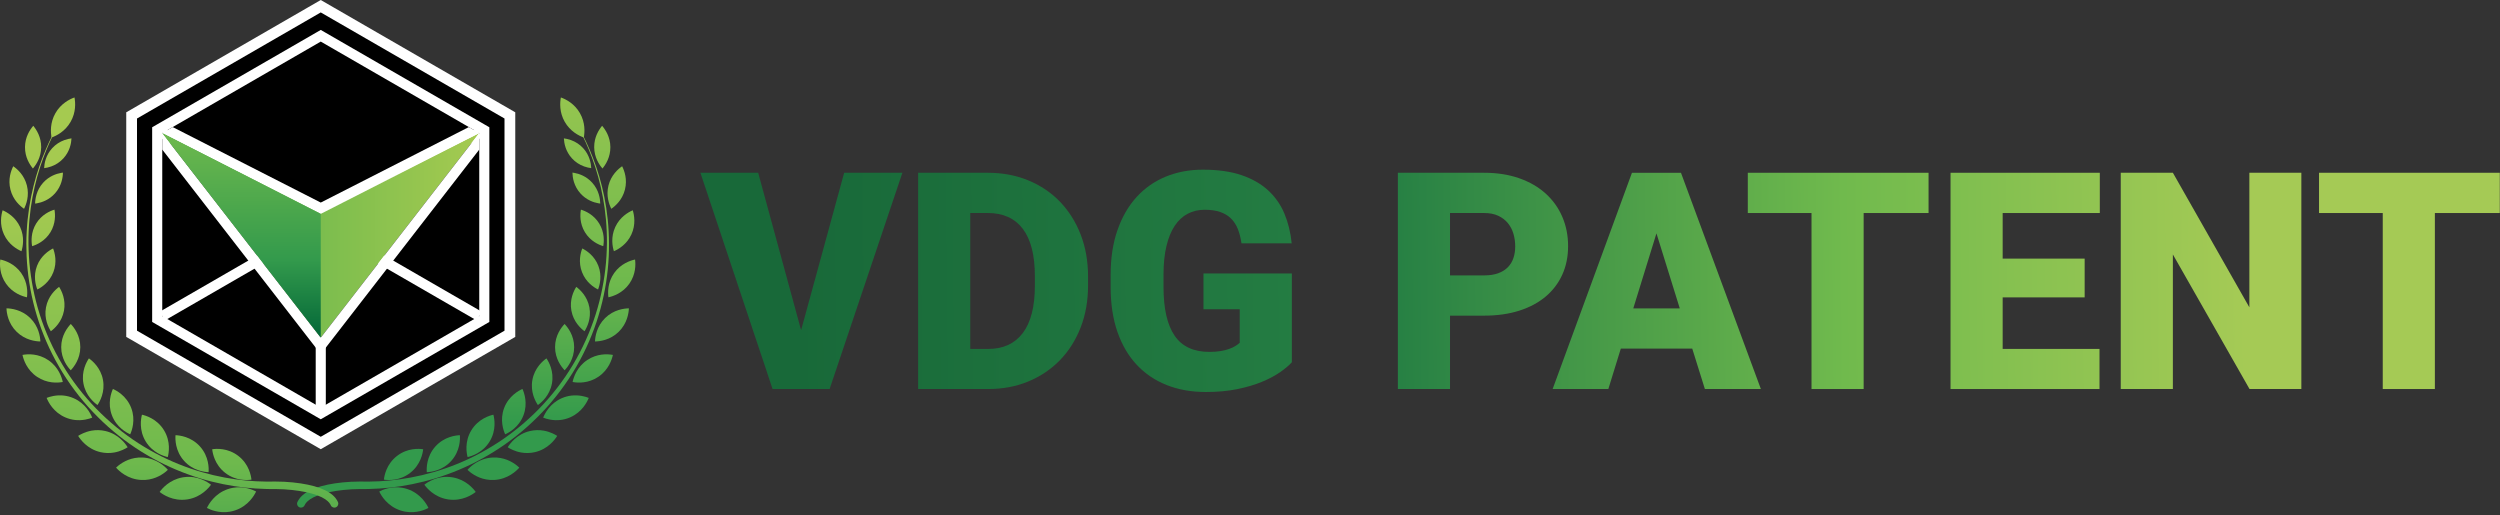 <?xml version="1.0" encoding="utf-8"?>
<!-- Generator: Adobe Illustrator 17.0.0, SVG Export Plug-In . SVG Version: 6.00 Build 0)  -->
<!DOCTYPE svg PUBLIC "-//W3C//DTD SVG 1.1//EN" "http://www.w3.org/Graphics/SVG/1.1/DTD/svg11.dtd">
<svg version="1.1" id="Layer_1" xmlns="http://www.w3.org/2000/svg" xmlns:xlink="http://www.w3.org/1999/xlink" x="0px" y="0px"
	 width="393px" height="81px" viewBox="0 0 393 81" enable-background="new 0 0 393 81" xml:space="preserve">
<rect x="0" y="0" width="393" height="81" fill="#333333" stroke="none"/>
<linearGradient id="SVGID_1_" gradientUnits="userSpaceOnUse" x1="104.462" y1="44.318" x2="374.486" y2="41.557">
	<stop  offset="0.075" style="stop-color:#186939"/>
	<stop  offset="0.452" style="stop-color:#268044"/>
	<stop  offset="0.742" style="stop-color:#70BA4D"/>
	<stop  offset="1" style="stop-color:#A5CA55"/>
</linearGradient>
<polygon fill="url(#SVGID_1_)" points="125.933,51.908 132.704,27.159 141.856,27.159 130.416,61.154 121.45,61.154 110.103,27.159 
	119.185,27.159 "/>
<linearGradient id="SVGID_2_" gradientUnits="userSpaceOnUse" x1="108.465" y1="44.58" x2="352.965" y2="42.08">
	<stop  offset="0.075" style="stop-color:#186939"/>
	<stop  offset="0.452" style="stop-color:#268044"/>
	<stop  offset="0.742" style="stop-color:#70BA4D"/>
	<stop  offset="1" style="stop-color:#A5CA55"/>
</linearGradient>
<path fill="url(#SVGID_2_)" d="M152.527,33.487V54.85h2.848c2.35,0,4.156-0.836,5.417-2.51c1.261-1.673,1.891-4.159,1.891-7.46
	v-1.471c0-3.284-0.63-5.759-1.891-7.425c-1.26-1.666-3.097-2.498-5.51-2.498H152.527z M144.331,61.154V27.159h10.95
	c2.303,0,4.42,0.396,6.351,1.19c1.93,0.794,3.592,1.91,4.985,3.35c1.392,1.44,2.478,3.16,3.257,5.16
	c0.778,2,1.167,4.199,1.167,6.596v1.424c0,2.414-0.389,4.616-1.167,6.608c-0.779,1.993-1.864,3.705-3.257,5.137
	c-1.394,1.432-3.047,2.545-4.962,3.339c-1.915,0.794-4.008,1.19-6.281,1.19H144.331z"/>
<linearGradient id="SVGID_3_" gradientUnits="userSpaceOnUse" x1="108.469" y1="44.972" x2="352.969" y2="42.472">
	<stop  offset="0.075" style="stop-color:#186939"/>
	<stop  offset="0.452" style="stop-color:#268044"/>
	<stop  offset="0.742" style="stop-color:#70BA4D"/>
	<stop  offset="1" style="stop-color:#A5CA55"/>
</linearGradient>
<path fill="url(#SVGID_3_)" d="M203.075,56.951c-0.436,0.483-1.043,0.996-1.821,1.541c-0.779,0.545-1.728,1.051-2.848,1.518
	c-1.121,0.467-2.417,0.852-3.887,1.156c-1.471,0.303-3.125,0.455-4.962,0.455c-2.273,0-4.327-0.366-6.164-1.097
	c-1.837-0.731-3.409-1.797-4.716-3.199c-1.307-1.401-2.315-3.124-3.023-5.171c-0.708-2.047-1.062-4.393-1.062-7.04v-1.891
	c0-2.646,0.358-4.996,1.074-7.051c0.716-2.054,1.716-3.785,3-5.194c1.284-1.408,2.813-2.479,4.588-3.21
	c1.775-0.731,3.72-1.097,5.837-1.097c2.351,0,4.366,0.284,6.048,0.852c1.681,0.568,3.082,1.365,4.202,2.392
	c1.121,1.028,1.977,2.25,2.569,3.666c0.591,1.416,0.973,2.973,1.144,4.669h-7.892c-0.125-0.841-0.315-1.588-0.572-2.242
	c-0.257-0.654-0.615-1.206-1.074-1.658c-0.459-0.451-1.027-0.793-1.704-1.027c-0.677-0.233-1.49-0.35-2.44-0.35
	c-0.981,0-1.872,0.21-2.673,0.631c-0.802,0.42-1.483,1.055-2.043,1.903c-0.56,0.849-0.992,1.912-1.295,3.187
	c-0.304,1.277-0.456,2.771-0.456,4.483v1.937c0,3.393,0.58,5.942,1.74,7.647c1.159,1.704,2.984,2.556,5.475,2.556
	c0.654,0,1.237-0.043,1.751-0.129c0.514-0.085,0.965-0.198,1.354-0.339c0.389-0.14,0.72-0.295,0.992-0.467
	c0.272-0.171,0.494-0.335,0.666-0.491v-5.276h-5.697v-5.628h13.892V56.951z"/>
<linearGradient id="SVGID_4_" gradientUnits="userSpaceOnUse" x1="108.473" y1="45.336" x2="352.973" y2="42.836">
	<stop  offset="0.075" style="stop-color:#186939"/>
	<stop  offset="0.452" style="stop-color:#268044"/>
	<stop  offset="0.742" style="stop-color:#70BA4D"/>
	<stop  offset="1" style="stop-color:#A5CA55"/>
</linearGradient>
<path fill="url(#SVGID_4_)" d="M227.941,43.292h5.37c0.856,0,1.591-0.112,2.206-0.338c0.615-0.225,1.121-0.54,1.518-0.945
	c0.397-0.405,0.689-0.887,0.876-1.448c0.187-0.561,0.28-1.167,0.28-1.821c0-0.701-0.094-1.366-0.28-1.997
	c-0.187-0.63-0.479-1.187-0.876-1.67c-0.397-0.482-0.903-0.867-1.518-1.156c-0.615-0.287-1.35-0.431-2.206-0.431h-5.37V43.292z
	 M227.941,49.62v11.534h-8.195V27.159h13.565c2.039,0,3.875,0.288,5.51,0.863c1.634,0.576,3.02,1.378,4.156,2.405
	c1.136,1.028,2.008,2.245,2.615,3.655c0.607,1.408,0.911,2.945,0.911,4.611c0,1.65-0.304,3.145-0.911,4.483
	c-0.607,1.338-1.479,2.486-2.615,3.444c-1.137,0.957-2.522,1.697-4.156,2.218c-1.634,0.521-3.471,0.781-5.51,0.781H227.941z"/>
<linearGradient id="SVGID_5_" gradientUnits="userSpaceOnUse" x1="108.477" y1="45.774" x2="352.977" y2="43.274">
	<stop  offset="0.075" style="stop-color:#186939"/>
	<stop  offset="0.452" style="stop-color:#268044"/>
	<stop  offset="0.742" style="stop-color:#70BA4D"/>
	<stop  offset="1" style="stop-color:#A5CA55"/>
</linearGradient>
<path fill="url(#SVGID_5_)" d="M256.752,48.476h7.308l-3.665-11.791L256.752,48.476z M266.021,54.804h-11.23l-1.961,6.35h-8.755
	l12.468-33.994h7.705l12.561,33.994h-8.802L266.021,54.804z"/>
<linearGradient id="SVGID_6_" gradientUnits="userSpaceOnUse" x1="108.479" y1="45.95" x2="352.979" y2="43.45">
	<stop  offset="0.075" style="stop-color:#186939"/>
	<stop  offset="0.452" style="stop-color:#268044"/>
	<stop  offset="0.742" style="stop-color:#70BA4D"/>
	<stop  offset="1" style="stop-color:#A5CA55"/>
</linearGradient>
<polygon fill="url(#SVGID_6_)" points="303.169,33.487 292.965,33.487 292.965,61.154 284.77,61.154 284.77,33.487 274.754,33.487 
	274.754,27.159 303.169,27.159 "/>
<linearGradient id="SVGID_7_" gradientUnits="userSpaceOnUse" x1="108.483" y1="46.302" x2="352.983" y2="43.802">
	<stop  offset="0.075" style="stop-color:#186939"/>
	<stop  offset="0.452" style="stop-color:#268044"/>
	<stop  offset="0.742" style="stop-color:#70BA4D"/>
	<stop  offset="1" style="stop-color:#A5CA55"/>
</linearGradient>
<polygon fill="url(#SVGID_7_)" points="327.707,46.748 314.819,46.748 314.819,54.85 330.042,54.85 330.042,61.154 306.624,61.154 
	306.624,27.159 330.089,27.159 330.089,33.487 314.819,33.487 314.819,40.654 327.707,40.654 "/>
<linearGradient id="SVGID_8_" gradientUnits="userSpaceOnUse" x1="108.486" y1="46.601" x2="352.986" y2="44.101">
	<stop  offset="0.075" style="stop-color:#186939"/>
	<stop  offset="0.452" style="stop-color:#268044"/>
	<stop  offset="0.742" style="stop-color:#70BA4D"/>
	<stop  offset="1" style="stop-color:#A5CA55"/>
</linearGradient>
<polygon fill="url(#SVGID_8_)" points="361.772,61.154 353.624,61.154 341.576,40 341.576,61.154 333.381,61.154 333.381,27.159 
	341.576,27.159 353.6,48.312 353.6,27.159 361.772,27.159 "/>
<linearGradient id="SVGID_9_" gradientUnits="userSpaceOnUse" x1="108.488" y1="46.868" x2="352.988" y2="44.368">
	<stop  offset="0.075" style="stop-color:#186939"/>
	<stop  offset="0.452" style="stop-color:#268044"/>
	<stop  offset="0.742" style="stop-color:#70BA4D"/>
	<stop  offset="1" style="stop-color:#A5CA55"/>
</linearGradient>
<polygon fill="url(#SVGID_9_)" points="392.966,33.487 382.762,33.487 382.762,61.154 374.568,61.154 374.568,33.487 
	364.551,33.487 364.551,27.159 392.966,27.159 "/>
<g>
	
		<linearGradient id="SVGID_10_" gradientUnits="userSpaceOnUse" x1="460.847" y1="-424.477" x2="460.847" y2="-360.947" gradientTransform="matrix(1 0 0 -1 -389.631 -358.127)">
		<stop  offset="0" style="stop-color:#339A4C"/>
		<stop  offset="0.34" style="stop-color:#6EB94D"/>
		<stop  offset="1" style="stop-color:#A5CA50"/>
	</linearGradient>
	<path fill="url(#SVGID_10_)" d="M88.4,15.975c0,0,0.221,0.296,0.615,0.866c0.392,0.57,0.958,1.416,1.604,2.536
		c0.65,1.118,1.379,2.513,2.087,4.172c0.705,1.659,1.388,3.583,1.919,5.741c0.533,2.156,0.922,4.544,1.057,7.09
		c0.072,1.274,0.073,2.582,0.013,3.924c-0.02,0.333-0.041,0.667-0.061,1.003c-0.03,0.338-0.055,0.678-0.089,1.019
		c-0.071,0.68-0.154,1.365-0.263,2.053c-0.426,2.751-1.167,5.554-2.257,8.273c-0.542,1.361-1.166,2.702-1.874,4.005
		c-0.708,1.303-1.487,2.575-2.348,3.792c-1.712,2.44-3.716,4.674-5.91,6.628c-1.099,0.975-2.243,1.882-3.418,2.715
		c-1.178,0.83-2.388,1.584-3.614,2.262c-2.451,1.36-4.974,2.394-7.434,3.144c-2.462,0.751-4.863,1.209-7.097,1.453
		c-1.117,0.124-2.194,0.191-3.218,0.215l-0.382,0.011l-0.377,0.001c-0.247,0.001-0.491,0.001-0.731,0.001
		c-0.46-0.001-0.917,0.016-1.355,0.041c-1.759,0.103-3.283,0.349-4.468,0.686c-0.593,0.169-1.1,0.362-1.507,0.566
		c-0.409,0.203-0.713,0.417-0.922,0.606c-0.21,0.19-0.324,0.354-0.392,0.465c-0.032,0.056-0.056,0.098-0.068,0.128l-0.021,0.044
		l-0.017,0.035c-0.149,0.307-0.519,0.435-0.826,0.286c-0.307-0.149-0.436-0.517-0.287-0.823l0.039-0.08
		c0.024-0.054,0.066-0.13,0.124-0.229c0.118-0.194,0.318-0.466,0.624-0.739c0.305-0.274,0.711-0.549,1.203-0.789
		c0.492-0.242,1.07-0.456,1.721-0.638c1.304-0.362,2.899-0.606,4.734-0.705c0.46-0.024,0.932-0.038,1.428-0.035l0.724,0.007
		c0.121,0.001,0.243,0.003,0.366,0.004l0.37-0.005c0.995-0.01,2.04-0.06,3.127-0.165c2.173-0.206,4.514-0.619,6.92-1.316
		c2.405-0.696,4.879-1.669,7.291-2.964c1.206-0.646,2.4-1.366,3.563-2.161c1.161-0.799,2.294-1.67,3.383-2.611
		c2.176-1.884,4.173-4.048,5.889-6.421c0.863-1.183,1.646-2.424,2.361-3.696c0.716-1.272,1.348-2.585,1.901-3.918
		c1.112-2.665,1.883-5.421,2.343-8.136c0.116-0.679,0.209-1.356,0.288-2.028c0.039-0.336,0.068-0.67,0.102-1.003
		c0.025-0.336,0.05-0.67,0.075-1.002c0.078-1.32,0.095-2.623,0.041-3.885c-0.098-2.527-0.451-4.905-0.951-7.056
		c-0.498-2.153-1.151-4.079-1.83-5.742c-0.682-1.663-1.39-3.066-2.023-4.191c-0.63-1.128-1.183-1.98-1.567-2.556
		C88.617,16.274,88.4,15.975,88.4,15.975z"/>
	
		<linearGradient id="SVGID_11_" gradientUnits="userSpaceOnUse" x1="487.157" y1="-560.736" x2="487.157" y2="-497.205" gradientTransform="matrix(1 0 0 -1 -423.72 -494.386)">
		<stop  offset="0" style="stop-color:#339A4C"/>
		<stop  offset="0.34" style="stop-color:#6EB94D"/>
		<stop  offset="1" style="stop-color:#A5CA50"/>
	</linearGradient>
	<path fill="url(#SVGID_11_)" d="M60.352,75.398c0.632,0.099,2.451,0.235,4.117-1.054c1.664-1.288,1.99-3.114,2.053-3.721
		c-0.632-0.099-2.451-0.235-4.116,1.054C60.735,72.97,60.413,74.792,60.352,75.398z"/>
	
		<linearGradient id="SVGID_12_" gradientUnits="userSpaceOnUse" x1="485.377" y1="-575.802" x2="485.377" y2="-512.27" gradientTransform="matrix(1 0 0 -1 -421.891 -509.452)">
		<stop  offset="0" style="stop-color:#339A4C"/>
		<stop  offset="0.34" style="stop-color:#6EB94D"/>
		<stop  offset="1" style="stop-color:#A5CA50"/>
	</linearGradient>
	<path fill="url(#SVGID_12_)" d="M63.711,80.434c1.74,0.309,3.157-0.326,3.641-0.584c-0.265-0.568-1.213-2.268-3.307-2.967
		c-0.257-0.086-0.521-0.153-0.785-0.2c-1.746-0.31-3.159,0.325-3.641,0.583c0.265,0.568,1.213,2.268,3.307,2.968
		C63.183,80.32,63.447,80.388,63.711,80.434z"/>
	
		<linearGradient id="SVGID_13_" gradientUnits="userSpaceOnUse" x1="510.199" y1="-555.367" x2="510.199" y2="-491.836" gradientTransform="matrix(1 0 0 -1 -440.507 -489.017)">
		<stop  offset="0" style="stop-color:#339A4C"/>
		<stop  offset="0.34" style="stop-color:#6EB94D"/>
		<stop  offset="1" style="stop-color:#A5CA50"/>
	</linearGradient>
	<path fill="url(#SVGID_13_)" d="M67.092,74.227c0.611-0.02,2.454-0.215,3.856-1.783c1.407-1.574,1.393-3.423,1.343-4.031
		c-0.61,0.02-2.454,0.214-3.857,1.783C67.032,71.764,67.044,73.617,67.092,74.227z"/>
	
		<linearGradient id="SVGID_14_" gradientUnits="userSpaceOnUse" x1="510.338" y1="-571.718" x2="510.338" y2="-508.187" gradientTransform="matrix(1 0 0 -1 -439.591 -505.368)">
		<stop  offset="0" style="stop-color:#339A4C"/>
		<stop  offset="0.34" style="stop-color:#6EB94D"/>
		<stop  offset="1" style="stop-color:#A5CA50"/>
	</linearGradient>
	<path fill="url(#SVGID_14_)" d="M70.301,78.484c0.066,0.012,0.132,0.022,0.2,0.032c2.185,0.307,3.791-0.791,4.283-1.182
		c-0.354-0.495-1.53-1.919-3.591-2.285c-0.066-0.012-0.132-0.022-0.2-0.032c-2.193-0.308-3.793,0.79-4.283,1.181
		C67.063,76.693,68.24,78.118,70.301,78.484z"/>
	
		<linearGradient id="SVGID_15_" gradientUnits="userSpaceOnUse" x1="531.64" y1="-547.322" x2="531.64" y2="-483.791" gradientTransform="matrix(1 0 0 -1 -456.106 -480.971)">
		<stop  offset="0" style="stop-color:#339A4C"/>
		<stop  offset="0.34" style="stop-color:#6EB94D"/>
		<stop  offset="1" style="stop-color:#A5CA50"/>
	</linearGradient>
	<path fill="url(#SVGID_15_)" d="M73.506,71.852c0.597-0.13,2.374-0.658,3.468-2.454c1.094-1.797,0.746-3.617,0.588-4.208
		c-0.597,0.13-2.374,0.657-3.468,2.454C73,69.441,73.348,71.261,73.506,71.852z"/>
	
		<linearGradient id="SVGID_16_" gradientUnits="userSpaceOnUse" x1="534.075" y1="-564.108" x2="534.075" y2="-500.577" gradientTransform="matrix(1 0 0 -1 -456.513 -497.758)">
		<stop  offset="0" style="stop-color:#339A4C"/>
		<stop  offset="0.34" style="stop-color:#6EB94D"/>
		<stop  offset="1" style="stop-color:#A5CA50"/>
	</linearGradient>
	<path fill="url(#SVGID_16_)" d="M76.441,75.371c0.392,0.07,0.795,0.096,1.198,0.079c2.205-0.095,3.584-1.467,3.997-1.94
		c-0.364-0.353-1.407-1.237-2.951-1.511c-0.392-0.07-0.795-0.096-1.198-0.079c-2.212,0.095-3.587,1.466-3.997,1.94
		C73.853,74.212,74.897,75.097,76.441,75.371z"/>
	
		<linearGradient id="SVGID_17_" gradientUnits="userSpaceOnUse" x1="550.829" y1="-537.219" x2="550.829" y2="-473.688" gradientTransform="matrix(1 0 0 -1 -470.058 -470.869)">
		<stop  offset="0" style="stop-color:#339A4C"/>
		<stop  offset="0.34" style="stop-color:#6EB94D"/>
		<stop  offset="1" style="stop-color:#A5CA50"/>
	</linearGradient>
	<path fill="url(#SVGID_17_)" d="M79.413,68.27c0.557-0.243,2.154-1.088,2.877-2.985c0.723-1.897,0.094-3.59-0.159-4.142
		c-0.557,0.244-2.153,1.088-2.876,2.985C78.528,66.031,79.159,67.719,79.413,68.27z"/>
	
		<linearGradient id="SVGID_18_" gradientUnits="userSpaceOnUse" x1="556.003" y1="-553.378" x2="556.003" y2="-489.846" gradientTransform="matrix(1 0 0 -1 -472.299 -487.027)">
		<stop  offset="0" style="stop-color:#339A4C"/>
		<stop  offset="0.34" style="stop-color:#6EB94D"/>
		<stop  offset="1" style="stop-color:#A5CA50"/>
	</linearGradient>
	<path fill="url(#SVGID_18_)" d="M81.916,71.132c0.724,0.128,1.454,0.11,2.17-0.054c2.076-0.477,3.178-2.015,3.508-2.555
		c-0.324-0.21-1.088-0.642-2.101-0.822c-0.724-0.128-1.454-0.11-2.17,0.054c-2.083,0.478-3.181,2.015-3.509,2.555
		C80.139,70.519,80.903,70.952,81.916,71.132z"/>
	
		<linearGradient id="SVGID_19_" gradientUnits="userSpaceOnUse" x1="566.998" y1="-525.227" x2="566.998" y2="-461.697" gradientTransform="matrix(1 0 0 -1 -481.769 -458.877)">
		<stop  offset="0" style="stop-color:#339A4C"/>
		<stop  offset="0.34" style="stop-color:#6EB94D"/>
		<stop  offset="1" style="stop-color:#A5CA50"/>
	</linearGradient>
	<path fill="url(#SVGID_19_)" d="M84.555,63.669c0.535-0.374,1.859-1.472,2.21-3.384c0.352-1.918-0.496-3.41-0.864-3.947
		c-0.535,0.374-1.859,1.472-2.21,3.384C83.34,61.639,84.187,63.132,84.555,63.669z"/>
	
		<linearGradient id="SVGID_20_" gradientUnits="userSpaceOnUse" x1="575.174" y1="-539.735" x2="575.174" y2="-476.204" gradientTransform="matrix(1 0 0 -1 -486.206 -473.385)">
		<stop  offset="0" style="stop-color:#339A4C"/>
		<stop  offset="0.34" style="stop-color:#6EB94D"/>
		<stop  offset="1" style="stop-color:#A5CA50"/>
	</linearGradient>
	<path fill="url(#SVGID_20_)" d="M86.485,65.964c1.091,0.194,2.146,0.075,3.136-0.354c1.874-0.812,2.679-2.429,2.93-3.059
		c-0.233-0.093-0.619-0.225-1.099-0.31c-1.091-0.194-2.146-0.075-3.136,0.354c-1.875,0.812-2.679,2.429-2.93,3.059
		C85.619,65.746,86.005,65.879,86.485,65.964z"/>
	
		<linearGradient id="SVGID_21_" gradientUnits="userSpaceOnUse" x1="579.631" y1="-511.733" x2="579.631" y2="-448.202" gradientTransform="matrix(1 0 0 -1 -490.875 -445.382)">
		<stop  offset="0" style="stop-color:#339A4C"/>
		<stop  offset="0.34" style="stop-color:#6EB94D"/>
		<stop  offset="1" style="stop-color:#A5CA50"/>
	</linearGradient>
	<path fill="url(#SVGID_21_)" d="M88.761,58.207c0.475-0.495,1.498-1.779,1.496-3.639c-0.002-1.861-1.029-3.141-1.505-3.636
		c-0.475,0.495-1.498,1.779-1.496,3.64C87.258,56.432,88.284,57.713,88.761,58.207z"/>
	
		<linearGradient id="SVGID_22_" gradientUnits="userSpaceOnUse" x1="590.929" y1="-523.63" x2="590.929" y2="-460.099" gradientTransform="matrix(1 0 0 -1 -497.751 -457.28)">
		<stop  offset="0" style="stop-color:#339A4C"/>
		<stop  offset="0.34" style="stop-color:#6EB94D"/>
		<stop  offset="1" style="stop-color:#A5CA50"/>
	</linearGradient>
	<path fill="url(#SVGID_22_)" d="M90.051,60.056c0.822,0.146,2.436,0.233,4.009-0.823c1.628-1.093,2.139-2.744,2.287-3.441
		c-0.013-0.003-0.027-0.005-0.04-0.007c-0.822-0.146-2.436-0.233-4.009,0.823c-1.628,1.093-2.139,2.744-2.287,3.441
		C90.023,60.051,90.037,60.053,90.051,60.056z"/>
	
		<linearGradient id="SVGID_23_" gradientUnits="userSpaceOnUse" x1="588.316" y1="-497.165" x2="588.316" y2="-433.635" gradientTransform="matrix(1 0 0 -1 -497.077 -430.815)">
		<stop  offset="0" style="stop-color:#339A4C"/>
		<stop  offset="0.34" style="stop-color:#6EB94D"/>
		<stop  offset="1" style="stop-color:#A5CA50"/>
	</linearGradient>
	<path fill="url(#SVGID_23_)" d="M91.888,52.073c0.383-0.6,1.091-1.999,0.765-3.751c-0.327-1.759-1.49-2.806-2.063-3.226
		c-0.383,0.6-1.092,1.999-0.765,3.752C90.15,50.6,91.314,51.651,91.888,52.073z"/>
	
		<linearGradient id="SVGID_24_" gradientUnits="userSpaceOnUse" x1="602.735" y1="-505.592" x2="602.735" y2="-442.062" gradientTransform="matrix(1 0 0 -1 -506.539 -439.242)">
		<stop  offset="0" style="stop-color:#339A4C"/>
		<stop  offset="0.34" style="stop-color:#6EB94D"/>
		<stop  offset="1" style="stop-color:#A5CA50"/>
	</linearGradient>
	<path fill="url(#SVGID_24_)" d="M93.531,53.68c0.74-0.013,2.382-0.203,3.727-1.518c1.349-1.319,1.576-2.953,1.604-3.691
		c-0.74,0.012-2.382,0.203-3.728,1.518C93.789,51.304,93.561,52.941,93.531,53.68z"/>
	
		<linearGradient id="SVGID_25_" gradientUnits="userSpaceOnUse" x1="593.403" y1="-482.085" x2="593.403" y2="-418.554" gradientTransform="matrix(1 0 0 -1 -500.629 -415.735)">
		<stop  offset="0" style="stop-color:#339A4C"/>
		<stop  offset="0.34" style="stop-color:#6EB94D"/>
		<stop  offset="1" style="stop-color:#A5CA50"/>
	</linearGradient>
	<path fill="url(#SVGID_25_)" d="M94.013,45.509c0.266-0.68,0.659-2.127,0.046-3.722c-0.613-1.594-1.872-2.406-2.525-2.733
		c-0.266,0.68-0.658,2.126-0.045,3.721C92.103,44.375,93.361,45.184,94.013,45.509z"/>
	
		<linearGradient id="SVGID_26_" gradientUnits="userSpaceOnUse" x1="609.428" y1="-486.428" x2="609.428" y2="-422.897" gradientTransform="matrix(1 0 0 -1 -511.69 -420.078)">
		<stop  offset="0" style="stop-color:#339A4C"/>
		<stop  offset="0.34" style="stop-color:#6EB94D"/>
		<stop  offset="1" style="stop-color:#A5CA50"/>
	</linearGradient>
	<path fill="url(#SVGID_26_)" d="M95.641,46.736c0.743-0.16,2.246-0.655,3.286-2.131c1.044-1.481,1.005-3.06,0.905-3.811
		c-0.743,0.16-2.247,0.655-3.288,2.131C95.505,44.401,95.543,45.983,95.641,46.736z"/>
	
		<linearGradient id="SVGID_27_" gradientUnits="userSpaceOnUse" x1="593.883" y1="-466.863" x2="593.883" y2="-403.332" gradientTransform="matrix(1 0 0 -1 -500.808 -400.512)">
		<stop  offset="0" style="stop-color:#339A4C"/>
		<stop  offset="0.34" style="stop-color:#6EB94D"/>
		<stop  offset="1" style="stop-color:#A5CA50"/>
	</linearGradient>
	<path fill="url(#SVGID_27_)" d="M94.832,38.697c0.13-0.731,0.22-2.162-0.635-3.557c-0.857-1.4-2.169-1.969-2.878-2.184
		c-0.13,0.732-0.22,2.162,0.635,3.557C92.811,37.913,94.123,38.482,94.832,38.697z"/>
	
		<linearGradient id="SVGID_28_" gradientUnits="userSpaceOnUse" x1="611.318" y1="-467.11" x2="611.318" y2="-403.579" gradientTransform="matrix(1 0 0 -1 -513.332 -400.76)">
		<stop  offset="0" style="stop-color:#339A4C"/>
		<stop  offset="0.34" style="stop-color:#6EB94D"/>
		<stop  offset="1" style="stop-color:#A5CA50"/>
	</linearGradient>
	<path fill="url(#SVGID_28_)" d="M96.504,39.493c0.71-0.307,2.026-1.061,2.751-2.636c0.725-1.574,0.443-3.064,0.214-3.802
		c-0.71,0.307-2.025,1.061-2.75,2.635C95.992,37.269,96.275,38.756,96.504,39.493z"/>
	
		<linearGradient id="SVGID_29_" gradientUnits="userSpaceOnUse" x1="589.87" y1="-452.328" x2="589.87" y2="-388.798" gradientTransform="matrix(1 0 0 -1 -497.695 -385.978)">
		<stop  offset="0" style="stop-color:#339A4C"/>
		<stop  offset="0.34" style="stop-color:#6EB94D"/>
		<stop  offset="1" style="stop-color:#A5CA50"/>
	</linearGradient>
	<path fill="url(#SVGID_29_)" d="M91.242,30.406c-1.048-1.166-1.24-2.523-1.255-3.274c0.085,0.011,0.178,0.024,0.276,0.042
		c0.784,0.139,1.913,0.522,2.843,1.556c1.048,1.166,1.24,2.523,1.255,3.273c-0.085-0.011-0.178-0.024-0.276-0.041
		C93.302,31.823,92.172,31.44,91.242,30.406z"/>
	
		<linearGradient id="SVGID_30_" gradientUnits="userSpaceOnUse" x1="608.407" y1="-449.835" x2="608.407" y2="-386.305" gradientTransform="matrix(1 0 0 -1 -511.458 -383.485)">
		<stop  offset="0" style="stop-color:#339A4C"/>
		<stop  offset="0.34" style="stop-color:#6EB94D"/>
		<stop  offset="1" style="stop-color:#A5CA50"/>
	</linearGradient>
	<path fill="url(#SVGID_30_)" d="M95.655,29.151c0.409-1.612,1.499-2.573,2.143-3.017c0.354,0.696,0.853,2.057,0.442,3.674
		c-0.409,1.612-1.498,2.572-2.142,3.016C95.745,32.126,95.246,30.762,95.655,29.151z"/>
	
		<linearGradient id="SVGID_31_" gradientUnits="userSpaceOnUse" x1="585.13" y1="-438.901" x2="585.131" y2="-375.371" gradientTransform="matrix(1 0 0 -1 -494.337 -372.551)">
		<stop  offset="0" style="stop-color:#339A4C"/>
		<stop  offset="0.34" style="stop-color:#6EB94D"/>
		<stop  offset="1" style="stop-color:#A5CA50"/>
	</linearGradient>
	<path fill="url(#SVGID_31_)" d="M91.825,26.165c0.421,0.152,0.81,0.229,1.119,0.268c-0.034-0.753-0.259-2.043-1.274-3.146
		c-0.526-0.572-1.168-0.997-1.908-1.265c-0.422-0.153-0.811-0.23-1.119-0.269c0.034,0.753,0.258,2.043,1.274,3.147
		C90.443,25.473,91.085,25.898,91.825,26.165z"/>
	
		<linearGradient id="SVGID_32_" gradientUnits="userSpaceOnUse" x1="600.908" y1="-433.965" x2="600.908" y2="-370.434" gradientTransform="matrix(1 0 0 -1 -506.229 -367.615)">
		<stop  offset="0" style="stop-color:#339A4C"/>
		<stop  offset="0.34" style="stop-color:#6EB94D"/>
		<stop  offset="1" style="stop-color:#A5CA50"/>
	</linearGradient>
	<path fill="url(#SVGID_32_)" d="M94.707,26.488c0.505-0.604,1.257-1.773,1.244-3.367c-0.013-1.594-0.785-2.75-1.3-3.345
		c-0.505,0.604-1.257,1.773-1.244,3.367C93.42,24.736,94.192,25.893,94.707,26.488z"/>
	
		<linearGradient id="SVGID_33_" gradientUnits="userSpaceOnUse" x1="582.872" y1="-422.839" x2="582.872" y2="-359.309" gradientTransform="matrix(1 0 0 -1 -492.9 -356.489)">
		<stop  offset="0" style="stop-color:#339A4C"/>
		<stop  offset="0.34" style="stop-color:#6EB94D"/>
		<stop  offset="1" style="stop-color:#A5CA50"/>
	</linearGradient>
	<path fill="url(#SVGID_33_)" d="M91.773,21.618c0.157-0.836,0.248-2.337-0.608-3.833c-0.856-1.496-2.195-2.178-2.996-2.467
		c-0.157,0.836-0.248,2.337,0.608,3.833C89.633,20.648,90.973,21.33,91.773,21.618z"/>
	
		<linearGradient id="SVGID_34_" gradientUnits="userSpaceOnUse" x1="312.081" y1="-452.49" x2="312.081" y2="-388.959" gradientTransform="matrix(1 0 0 -1 -283.417 -358.127)">
		<stop  offset="0" style="stop-color:#339A4C"/>
		<stop  offset="0.34" style="stop-color:#6EB94D"/>
		<stop  offset="1" style="stop-color:#A5CA50"/>
	</linearGradient>
	<path fill="url(#SVGID_34_)" d="M11.48,15.975c0,0-0.221,0.296-0.615,0.866c-0.392,0.57-0.957,1.416-1.604,2.536
		c-0.65,1.118-1.379,2.513-2.087,4.172c-0.705,1.659-1.388,3.583-1.919,5.741c-0.533,2.156-0.922,4.544-1.057,7.09
		c-0.072,1.274-0.073,2.582-0.013,3.924c0.02,0.333,0.041,0.667,0.061,1.003c0.03,0.338,0.054,0.678,0.089,1.019
		c0.071,0.68,0.154,1.365,0.263,2.053c0.426,2.751,1.167,5.554,2.257,8.273c0.542,1.361,1.165,2.702,1.874,4.005
		c0.708,1.303,1.487,2.575,2.347,3.792c1.712,2.44,3.717,4.674,5.91,6.628c1.099,0.975,2.243,1.882,3.419,2.715
		c1.178,0.83,2.388,1.584,3.614,2.262c2.451,1.36,4.974,2.394,7.434,3.144c2.462,0.751,4.863,1.209,7.097,1.453
		c1.117,0.124,2.194,0.191,3.218,0.215l0.382,0.011l0.377,0.001c0.247,0.001,0.491,0.001,0.731,0.001
		c0.46-0.001,0.917,0.016,1.355,0.041c1.759,0.103,3.283,0.349,4.468,0.686c0.593,0.169,1.1,0.362,1.507,0.566
		c0.409,0.203,0.713,0.417,0.922,0.606c0.21,0.19,0.324,0.354,0.392,0.465c0.032,0.056,0.055,0.098,0.068,0.128l0.021,0.044
		l0.017,0.035c0.149,0.307,0.519,0.435,0.826,0.286c0.307-0.149,0.436-0.517,0.287-0.823l-0.038-0.08
		c-0.025-0.054-0.066-0.13-0.124-0.229c-0.118-0.194-0.318-0.466-0.624-0.739c-0.305-0.274-0.711-0.549-1.203-0.789
		c-0.492-0.242-1.07-0.456-1.721-0.638c-1.303-0.362-2.898-0.606-4.733-0.705c-0.46-0.024-0.932-0.038-1.428-0.035l-0.724,0.007
		c-0.121,0.001-0.243,0.003-0.366,0.004l-0.371-0.005c-0.994-0.01-2.04-0.06-3.127-0.165c-2.173-0.206-4.513-0.619-6.92-1.316
		c-2.405-0.696-4.879-1.669-7.291-2.964c-1.207-0.646-2.4-1.366-3.563-2.161c-1.161-0.799-2.294-1.67-3.383-2.611
		c-2.176-1.884-4.173-4.048-5.889-6.421c-0.863-1.183-1.646-2.424-2.361-3.696c-0.716-1.272-1.348-2.585-1.901-3.918
		c-1.112-2.665-1.883-5.421-2.343-8.136c-0.116-0.679-0.208-1.356-0.288-2.028c-0.039-0.336-0.068-0.67-0.102-1.003
		c-0.025-0.336-0.05-0.67-0.075-1.002c-0.077-1.32-0.095-2.623-0.041-3.885c0.098-2.527,0.451-4.905,0.951-7.056
		c0.498-2.153,1.151-4.079,1.83-5.742c0.682-1.663,1.39-3.066,2.023-4.191c0.63-1.128,1.183-1.98,1.567-2.556
		C11.264,16.274,11.48,15.975,11.48,15.975z"/>
	
		<linearGradient id="SVGID_35_" gradientUnits="userSpaceOnUse" x1="392.787" y1="-588.748" x2="392.787" y2="-525.218" gradientTransform="matrix(1 0 0 -1 -356.343 -494.386)">
		<stop  offset="0" style="stop-color:#339A4C"/>
		<stop  offset="0.34" style="stop-color:#6EB94D"/>
		<stop  offset="1" style="stop-color:#A5CA50"/>
	</linearGradient>
	<path fill="url(#SVGID_35_)" d="M39.528,75.398c-0.632,0.099-2.451,0.235-4.117-1.054c-1.665-1.288-1.99-3.114-2.053-3.721
		c0.632-0.099,2.451-0.235,4.116,1.054C39.146,72.97,39.467,74.792,39.528,75.398z"/>
	
		<linearGradient id="SVGID_36_" gradientUnits="userSpaceOnUse" x1="390.665" y1="-603.815" x2="390.665" y2="-540.283" gradientTransform="matrix(1 0 0 -1 -354.27 -509.452)">
		<stop  offset="0" style="stop-color:#339A4C"/>
		<stop  offset="0.34" style="stop-color:#6EB94D"/>
		<stop  offset="1" style="stop-color:#A5CA50"/>
	</linearGradient>
	<path fill="url(#SVGID_36_)" d="M36.169,80.434c-1.74,0.309-3.157-0.326-3.641-0.584c0.266-0.568,1.214-2.268,3.307-2.967
		c0.257-0.086,0.521-0.153,0.785-0.2c1.746-0.31,3.159,0.325,3.641,0.583c-0.265,0.568-1.213,2.268-3.307,2.968
		C36.697,80.32,36.433,80.388,36.169,80.434z"/>
	
		<linearGradient id="SVGID_37_" gradientUnits="userSpaceOnUse" x1="372.091" y1="-583.379" x2="372.091" y2="-519.848" gradientTransform="matrix(1 0 0 -1 -341.902 -489.017)">
		<stop  offset="0" style="stop-color:#339A4C"/>
		<stop  offset="0.34" style="stop-color:#6EB94D"/>
		<stop  offset="1" style="stop-color:#A5CA50"/>
	</linearGradient>
	<path fill="url(#SVGID_37_)" d="M32.789,74.227c-0.611-0.02-2.454-0.215-3.856-1.783c-1.407-1.574-1.393-3.423-1.343-4.031
		c0.61,0.02,2.454,0.214,3.857,1.783C32.848,71.764,32.837,73.617,32.789,74.227z"/>
	
		<linearGradient id="SVGID_38_" gradientUnits="userSpaceOnUse" x1="364.852" y1="-599.73" x2="364.852" y2="-536.199" gradientTransform="matrix(1 0 0 -1 -335.719 -505.368)">
		<stop  offset="0" style="stop-color:#339A4C"/>
		<stop  offset="0.34" style="stop-color:#6EB94D"/>
		<stop  offset="1" style="stop-color:#A5CA50"/>
	</linearGradient>
	<path fill="url(#SVGID_38_)" d="M29.579,78.484c-0.066,0.012-0.132,0.022-0.2,0.032c-2.185,0.307-3.791-0.791-4.283-1.182
		c0.354-0.495,1.53-1.919,3.591-2.285c0.066-0.012,0.132-0.022,0.2-0.032c2.193-0.308,3.793,0.79,4.283,1.181
		C32.817,76.693,31.64,78.118,29.579,78.484z"/>
	
		<linearGradient id="SVGID_39_" gradientUnits="userSpaceOnUse" x1="352.681" y1="-575.334" x2="352.681" y2="-511.804" gradientTransform="matrix(1 0 0 -1 -328.335 -480.971)">
		<stop  offset="0" style="stop-color:#339A4C"/>
		<stop  offset="0.34" style="stop-color:#6EB94D"/>
		<stop  offset="1" style="stop-color:#A5CA50"/>
	</linearGradient>
	<path fill="url(#SVGID_39_)" d="M26.374,71.852c-0.597-0.13-2.374-0.658-3.468-2.454c-1.094-1.797-0.746-3.617-0.588-4.208
		c0.596,0.13,2.374,0.657,3.468,2.454C26.88,69.441,26.532,71.261,26.374,71.852z"/>
	
		<linearGradient id="SVGID_40_" gradientUnits="userSpaceOnUse" x1="340.935" y1="-592.121" x2="340.935" y2="-528.59" gradientTransform="matrix(1 0 0 -1 -318.617 -497.758)">
		<stop  offset="0" style="stop-color:#339A4C"/>
		<stop  offset="0.34" style="stop-color:#6EB94D"/>
		<stop  offset="1" style="stop-color:#A5CA50"/>
	</linearGradient>
	<path fill="url(#SVGID_40_)" d="M23.44,75.371c-0.392,0.07-0.795,0.096-1.198,0.079c-2.205-0.095-3.585-1.467-3.997-1.94
		c0.364-0.353,1.407-1.237,2.951-1.511c0.392-0.07,0.795-0.096,1.198-0.079c2.212,0.095,3.587,1.466,3.997,1.94
		C26.027,74.212,24.984,75.097,23.44,75.371z"/>
	
		<linearGradient id="SVGID_41_" gradientUnits="userSpaceOnUse" x1="335.255" y1="-565.232" x2="335.255" y2="-501.701" gradientTransform="matrix(1 0 0 -1 -316.146 -470.869)">
		<stop  offset="0" style="stop-color:#339A4C"/>
		<stop  offset="0.34" style="stop-color:#6EB94D"/>
		<stop  offset="1" style="stop-color:#A5CA50"/>
	</linearGradient>
	<path fill="url(#SVGID_41_)" d="M20.468,68.27c-0.556-0.243-2.153-1.088-2.876-2.985c-0.723-1.897-0.094-3.59,0.159-4.142
		c0.557,0.244,2.153,1.088,2.876,2.985C21.352,66.031,20.722,67.719,20.468,68.27z"/>
	
		<linearGradient id="SVGID_42_" gradientUnits="userSpaceOnUse" x1="319.92" y1="-581.39" x2="319.92" y2="-517.859" gradientTransform="matrix(1 0 0 -1 -303.744 -487.027)">
		<stop  offset="0" style="stop-color:#339A4C"/>
		<stop  offset="0.34" style="stop-color:#6EB94D"/>
		<stop  offset="1" style="stop-color:#A5CA50"/>
	</linearGradient>
	<path fill="url(#SVGID_42_)" d="M17.965,71.132c-0.724,0.128-1.454,0.11-2.17-0.054c-2.076-0.477-3.178-2.015-3.508-2.555
		c0.325-0.21,1.089-0.642,2.102-0.822c0.724-0.128,1.454-0.11,2.17,0.054c2.083,0.478,3.181,2.015,3.509,2.555
		C19.742,70.519,18.977,70.952,17.965,71.132z"/>
	
		<linearGradient id="SVGID_43_" gradientUnits="userSpaceOnUse" x1="320.257" y1="-553.24" x2="320.257" y2="-489.709" gradientTransform="matrix(1 0 0 -1 -305.604 -458.877)">
		<stop  offset="0" style="stop-color:#339A4C"/>
		<stop  offset="0.34" style="stop-color:#6EB94D"/>
		<stop  offset="1" style="stop-color:#A5CA50"/>
	</linearGradient>
	<path fill="url(#SVGID_43_)" d="M15.325,63.669c-0.535-0.374-1.859-1.472-2.21-3.384c-0.352-1.918,0.496-3.41,0.864-3.947
		c0.535,0.374,1.859,1.472,2.21,3.384C16.54,61.639,15.693,63.132,15.325,63.669z"/>
	
		<linearGradient id="SVGID_44_" gradientUnits="userSpaceOnUse" x1="302.283" y1="-567.748" x2="302.283" y2="-504.217" gradientTransform="matrix(1 0 0 -1 -291.371 -473.385)">
		<stop  offset="0" style="stop-color:#339A4C"/>
		<stop  offset="0.34" style="stop-color:#6EB94D"/>
		<stop  offset="1" style="stop-color:#A5CA50"/>
	</linearGradient>
	<path fill="url(#SVGID_44_)" d="M13.396,65.964c-1.091,0.194-2.146,0.075-3.136-0.354c-1.874-0.812-2.679-2.429-2.93-3.059
		c0.233-0.093,0.619-0.225,1.099-0.31c1.091-0.194,2.146-0.075,3.136,0.354c1.875,0.812,2.68,2.429,2.931,3.059
		C14.262,65.746,13.876,65.879,13.396,65.964z"/>
	
		<linearGradient id="SVGID_45_" gradientUnits="userSpaceOnUse" x1="308.221" y1="-539.745" x2="308.221" y2="-476.214" gradientTransform="matrix(1 0 0 -1 -297.097 -445.382)">
		<stop  offset="0" style="stop-color:#339A4C"/>
		<stop  offset="0.34" style="stop-color:#6EB94D"/>
		<stop  offset="1" style="stop-color:#A5CA50"/>
	</linearGradient>
	<path fill="url(#SVGID_45_)" d="M11.119,58.207c-0.475-0.495-1.498-1.779-1.496-3.639c0.002-1.861,1.029-3.141,1.505-3.636
		c0.476,0.495,1.498,1.779,1.496,3.64C12.622,56.432,11.596,57.713,11.119,58.207z"/>
	
		<linearGradient id="SVGID_46_" gradientUnits="userSpaceOnUse" x1="288.597" y1="-551.643" x2="288.597" y2="-488.112" gradientTransform="matrix(1 0 0 -1 -281.896 -457.28)">
		<stop  offset="0" style="stop-color:#339A4C"/>
		<stop  offset="0.34" style="stop-color:#6EB94D"/>
		<stop  offset="1" style="stop-color:#A5CA50"/>
	</linearGradient>
	<path fill="url(#SVGID_46_)" d="M9.83,60.056c-0.822,0.146-2.436,0.233-4.009-0.823c-1.628-1.093-2.139-2.744-2.287-3.441
		c0.013-0.003,0.027-0.005,0.04-0.007c0.822-0.146,2.436-0.233,4.009,0.823c1.628,1.093,2.139,2.744,2.287,3.441
		C9.857,60.051,9.844,60.053,9.83,60.056z"/>
	
		<linearGradient id="SVGID_47_" gradientUnits="userSpaceOnUse" x1="299.55" y1="-525.178" x2="299.55" y2="-461.647" gradientTransform="matrix(1 0 0 -1 -290.908 -430.815)">
		<stop  offset="0" style="stop-color:#339A4C"/>
		<stop  offset="0.34" style="stop-color:#6EB94D"/>
		<stop  offset="1" style="stop-color:#A5CA50"/>
	</linearGradient>
	<path fill="url(#SVGID_47_)" d="M7.993,52.073c-0.383-0.6-1.091-1.999-0.765-3.751c0.327-1.759,1.49-2.806,2.063-3.226
		c0.384,0.6,1.092,1.999,0.766,3.752C9.73,50.6,8.566,51.651,7.993,52.073z"/>
	
		<linearGradient id="SVGID_48_" gradientUnits="userSpaceOnUse" x1="279.302" y1="-533.605" x2="279.302" y2="-470.074" gradientTransform="matrix(1 0 0 -1 -275.618 -439.242)">
		<stop  offset="0" style="stop-color:#339A4C"/>
		<stop  offset="0.34" style="stop-color:#6EB94D"/>
		<stop  offset="1" style="stop-color:#A5CA50"/>
	</linearGradient>
	<path fill="url(#SVGID_48_)" d="M6.349,53.68c-0.74-0.013-2.382-0.203-3.727-1.518c-1.35-1.319-1.576-2.953-1.604-3.691
		c0.74,0.012,2.382,0.203,3.728,1.518C6.091,51.304,6.32,52.941,6.349,53.68z"/>
	
		<linearGradient id="SVGID_49_" gradientUnits="userSpaceOnUse" x1="293.9" y1="-510.098" x2="293.9" y2="-446.567" gradientTransform="matrix(1 0 0 -1 -286.794 -415.735)">
		<stop  offset="0" style="stop-color:#339A4C"/>
		<stop  offset="0.34" style="stop-color:#6EB94D"/>
		<stop  offset="1" style="stop-color:#A5CA50"/>
	</linearGradient>
	<path fill="url(#SVGID_49_)" d="M5.867,45.509c-0.266-0.68-0.659-2.127-0.046-3.722c0.613-1.594,1.872-2.406,2.525-2.733
		c0.266,0.68,0.658,2.126,0.045,3.721C7.777,44.375,6.519,45.184,5.867,45.509z"/>
	
		<linearGradient id="SVGID_50_" gradientUnits="userSpaceOnUse" x1="275.219" y1="-514.441" x2="275.219" y2="-450.91" gradientTransform="matrix(1 0 0 -1 -273.076 -420.078)">
		<stop  offset="0" style="stop-color:#339A4C"/>
		<stop  offset="0.34" style="stop-color:#6EB94D"/>
		<stop  offset="1" style="stop-color:#A5CA50"/>
	</linearGradient>
	<path fill="url(#SVGID_50_)" d="M4.239,46.736c-0.742-0.16-2.246-0.655-3.286-2.131c-1.044-1.481-1.005-3.06-0.905-3.811
		c0.742,0.16,2.246,0.655,3.287,2.131C4.375,44.401,4.337,45.983,4.239,46.736z"/>
	
		<linearGradient id="SVGID_51_" gradientUnits="userSpaceOnUse" x1="292.275" y1="-494.875" x2="292.275" y2="-431.344" gradientTransform="matrix(1 0 0 -1 -285.47 -400.512)">
		<stop  offset="0" style="stop-color:#339A4C"/>
		<stop  offset="0.34" style="stop-color:#6EB94D"/>
		<stop  offset="1" style="stop-color:#A5CA50"/>
	</linearGradient>
	<path fill="url(#SVGID_51_)" d="M5.049,38.697c-0.13-0.731-0.22-2.162,0.635-3.557c0.857-1.4,2.169-1.969,2.878-2.184
		c0.13,0.732,0.219,2.162-0.636,3.557C7.07,37.913,5.758,38.482,5.049,38.697z"/>
	
		<linearGradient id="SVGID_52_" gradientUnits="userSpaceOnUse" x1="275.371" y1="-495.122" x2="275.371" y2="-431.592" gradientTransform="matrix(1 0 0 -1 -273.477 -400.76)">
		<stop  offset="0" style="stop-color:#339A4C"/>
		<stop  offset="0.34" style="stop-color:#6EB94D"/>
		<stop  offset="1" style="stop-color:#A5CA50"/>
	</linearGradient>
	<path fill="url(#SVGID_52_)" d="M3.376,39.493c-0.71-0.307-2.026-1.061-2.751-2.636c-0.725-1.574-0.443-3.064-0.214-3.802
		c0.71,0.307,2.025,1.061,2.75,2.635C3.888,37.269,3.605,38.756,3.376,39.493z"/>
	
		<linearGradient id="SVGID_53_" gradientUnits="userSpaceOnUse" x1="294.558" y1="-480.341" x2="294.558" y2="-416.81" gradientTransform="matrix(1 0 0 -1 -286.852 -385.978)">
		<stop  offset="0" style="stop-color:#339A4C"/>
		<stop  offset="0.34" style="stop-color:#6EB94D"/>
		<stop  offset="1" style="stop-color:#A5CA50"/>
	</linearGradient>
	<path fill="url(#SVGID_53_)" d="M5.795,31.963c-0.098,0.017-0.191,0.031-0.276,0.041c0.015-0.75,0.206-2.107,1.255-3.273
		c0.93-1.034,2.059-1.417,2.843-1.556c0.099-0.017,0.191-0.031,0.276-0.042c-0.015,0.75-0.206,2.107-1.255,3.274
		C7.708,31.44,6.579,31.823,5.795,31.963z"/>
	
		<linearGradient id="SVGID_54_" gradientUnits="userSpaceOnUse" x1="279.714" y1="-477.848" x2="279.714" y2="-414.317" gradientTransform="matrix(1 0 0 -1 -276.782 -383.485)">
		<stop  offset="0" style="stop-color:#339A4C"/>
		<stop  offset="0.34" style="stop-color:#6EB94D"/>
		<stop  offset="1" style="stop-color:#A5CA50"/>
	</linearGradient>
	<path fill="url(#SVGID_54_)" d="M3.782,32.823c-0.644-0.444-1.733-1.404-2.142-3.016c-0.411-1.617,0.088-2.978,0.443-3.674
		c0.644,0.444,1.734,1.404,2.143,3.017C4.634,30.762,4.135,32.126,3.782,32.823z"/>
	
		<linearGradient id="SVGID_55_" gradientUnits="userSpaceOnUse" x1="299.478" y1="-466.914" x2="299.478" y2="-403.383" gradientTransform="matrix(1 0 0 -1 -290.39 -372.551)">
		<stop  offset="0" style="stop-color:#339A4C"/>
		<stop  offset="0.34" style="stop-color:#6EB94D"/>
		<stop  offset="1" style="stop-color:#A5CA50"/>
	</linearGradient>
	<path fill="url(#SVGID_55_)" d="M8.056,26.165c-0.421,0.152-0.81,0.229-1.119,0.268c0.034-0.753,0.259-2.043,1.274-3.146
		c0.526-0.572,1.168-0.997,1.908-1.265c0.422-0.153,0.811-0.23,1.119-0.269c-0.034,0.753-0.258,2.043-1.274,3.147
		C9.438,25.473,8.796,25.898,8.056,26.165z"/>
	
		<linearGradient id="SVGID_56_" gradientUnits="userSpaceOnUse" x1="288.086" y1="-461.978" x2="288.086" y2="-398.447" gradientTransform="matrix(1 0 0 -1 -282.884 -367.615)">
		<stop  offset="0" style="stop-color:#339A4C"/>
		<stop  offset="0.34" style="stop-color:#6EB94D"/>
		<stop  offset="1" style="stop-color:#A5CA50"/>
	</linearGradient>
	<path fill="url(#SVGID_56_)" d="M5.174,26.488c-0.505-0.604-1.257-1.773-1.244-3.367c0.013-1.594,0.785-2.75,1.3-3.345
		c0.505,0.604,1.257,1.773,1.244,3.367C6.46,24.736,5.689,25.893,5.174,26.488z"/>
	
		<linearGradient id="SVGID_57_" gradientUnits="userSpaceOnUse" x1="302.965" y1="-450.852" x2="302.965" y2="-387.321" gradientTransform="matrix(1 0 0 -1 -293.056 -356.489)">
		<stop  offset="0" style="stop-color:#339A4C"/>
		<stop  offset="0.34" style="stop-color:#6EB94D"/>
		<stop  offset="1" style="stop-color:#A5CA50"/>
	</linearGradient>
	<path fill="url(#SVGID_57_)" d="M8.107,21.618c-0.157-0.836-0.248-2.337,0.608-3.833c0.856-1.496,2.195-2.178,2.995-2.467
		c0.157,0.836,0.248,2.337-0.608,3.833C10.247,20.648,8.908,21.33,8.107,21.618z"/>
	<polygon fill="#FFFFFF" points="50.423,0 48.322,1.213 21.947,16.441 19.846,17.654 19.846,20.08 19.846,50.535 19.846,52.961 
		21.947,54.174 48.322,69.402 50.423,70.615 52.524,69.402 78.899,54.174 81,52.961 81,50.535 81,20.08 81,17.654 78.899,16.441 
		52.524,1.213 	"/>
	<polygon points="50.423,1.953 48.438,3.099 23.522,17.484 21.537,18.63 21.537,20.922 21.537,49.693 21.537,51.984 23.522,53.13 
		48.438,67.515 50.423,68.661 52.408,67.515 77.323,53.13 79.308,51.984 79.308,49.693 79.308,20.922 79.308,18.63 77.323,17.484 
		52.408,3.099 	"/>
	<polygon points="50.423,64.077 25.507,49.692 25.507,20.922 50.423,6.537 75.339,20.922 75.339,49.692 	"/>
	<path fill="#FFFFFF" d="M50.423,4.704l-0.794,0.458L24.713,19.547l-0.794,0.459v0.917v28.77v0.917l0.794,0.459l24.915,14.385
		l0.794,0.458l0.794-0.458l24.916-14.385l0.794-0.459v-0.917v-28.77v-0.917l-0.794-0.459L51.217,5.162L50.423,4.704z M50.423,6.537
		l24.916,14.385v28.77L50.423,64.077L25.507,49.692v-28.77L50.423,6.537"/>
	
		<rect x="48.495" y="27.321" transform="matrix(-0.866 0.5 -0.5 -0.866 131.393 21.017)" fill="#FFFFFF" width="28.77" height="1.588"/>
	
		<rect x="37.171" y="13.73" transform="matrix(-0.5 0.866 -0.866 -0.5 81.296 9.294)" fill="#FFFFFF" width="1.588" height="28.77"/>
	
		<rect x="62.087" y="28.115" transform="matrix(-0.5 0.866 -0.866 -0.5 131.127 9.294)" fill="#FFFFFF" width="1.588" height="28.77"/>
	
		<rect x="23.58" y="41.706" transform="matrix(-0.866 0.5 -0.5 -0.866 92.095 60.319)" fill="#FFFFFF" width="28.77" height="1.588"/>
	<g>
		<defs>
			<polygon id="SVGID_58_" points="50.423,64.077 25.507,49.692 25.507,20.922 50.423,6.537 75.338,20.922 75.338,49.692 			"/>
		</defs>
		<clipPath id="SVGID_59_">
			<use xlink:href="#SVGID_58_"  overflow="visible"/>
		</clipPath>
		<g clip-path="url(#SVGID_59_)" enable-background="new    ">
			<g>
				<defs>
					<rect id="SVGID_60_" x="25.5" y="6.5" width="50" height="57.75"/>
				</defs>
				<clipPath id="SVGID_61_">
					<use xlink:href="#SVGID_60_"  overflow="visible"/>
				</clipPath>
				
					<linearGradient id="SVGID_62_" gradientUnits="userSpaceOnUse" x1="-1434.689" y1="-675.492" x2="-1384.857" y2="-675.492" gradientTransform="matrix(1 0 0 -1 1460.196 -638.493)">
					<stop  offset="0" style="stop-color:#339A4C"/>
					<stop  offset="0.34" style="stop-color:#6EB94D"/>
					<stop  offset="1" style="stop-color:#A5CA50"/>
				</linearGradient>
				<polygon clip-path="url(#SVGID_61_)" fill="url(#SVGID_62_)" points="75.339,20.922 50.423,53.075 25.507,20.922 50.423,33.389 
									"/>
				<path clip-path="url(#SVGID_61_)" fill="#FFFFFF" d="M19.979,16.38l4.273,5.515l24.916,32.153l1.255,1.62l1.255-1.62
					l24.916-32.153l4.273-5.515l-6.239,3.122L50.423,31.844L26.218,19.502L19.979,16.38z M75.338,20.922L50.423,53.075
					L25.507,20.922L50.423,33.62L75.338,20.922"/>
			</g>
		</g>
	</g>
	
		<linearGradient id="SVGID_63_" gradientUnits="userSpaceOnUse" x1="-1422.231" y1="-691.568" x2="-1422.231" y2="-659.415" gradientTransform="matrix(1 0 0 -1 1460.196 -638.493)">
		<stop  offset="0" style="stop-color:#036738"/>
		<stop  offset="0.38" style="stop-color:#339A4C"/>
		<stop  offset="1" style="stop-color:#6EB94D"/>
	</linearGradient>
	<polygon fill="url(#SVGID_63_)" points="25.507,20.922 50.423,53.075 50.423,33.62 	"/>
	<rect x="49.629" y="53.075" fill="#FFFFFF" width="1.588" height="11.69"/>
</g>
</svg>
